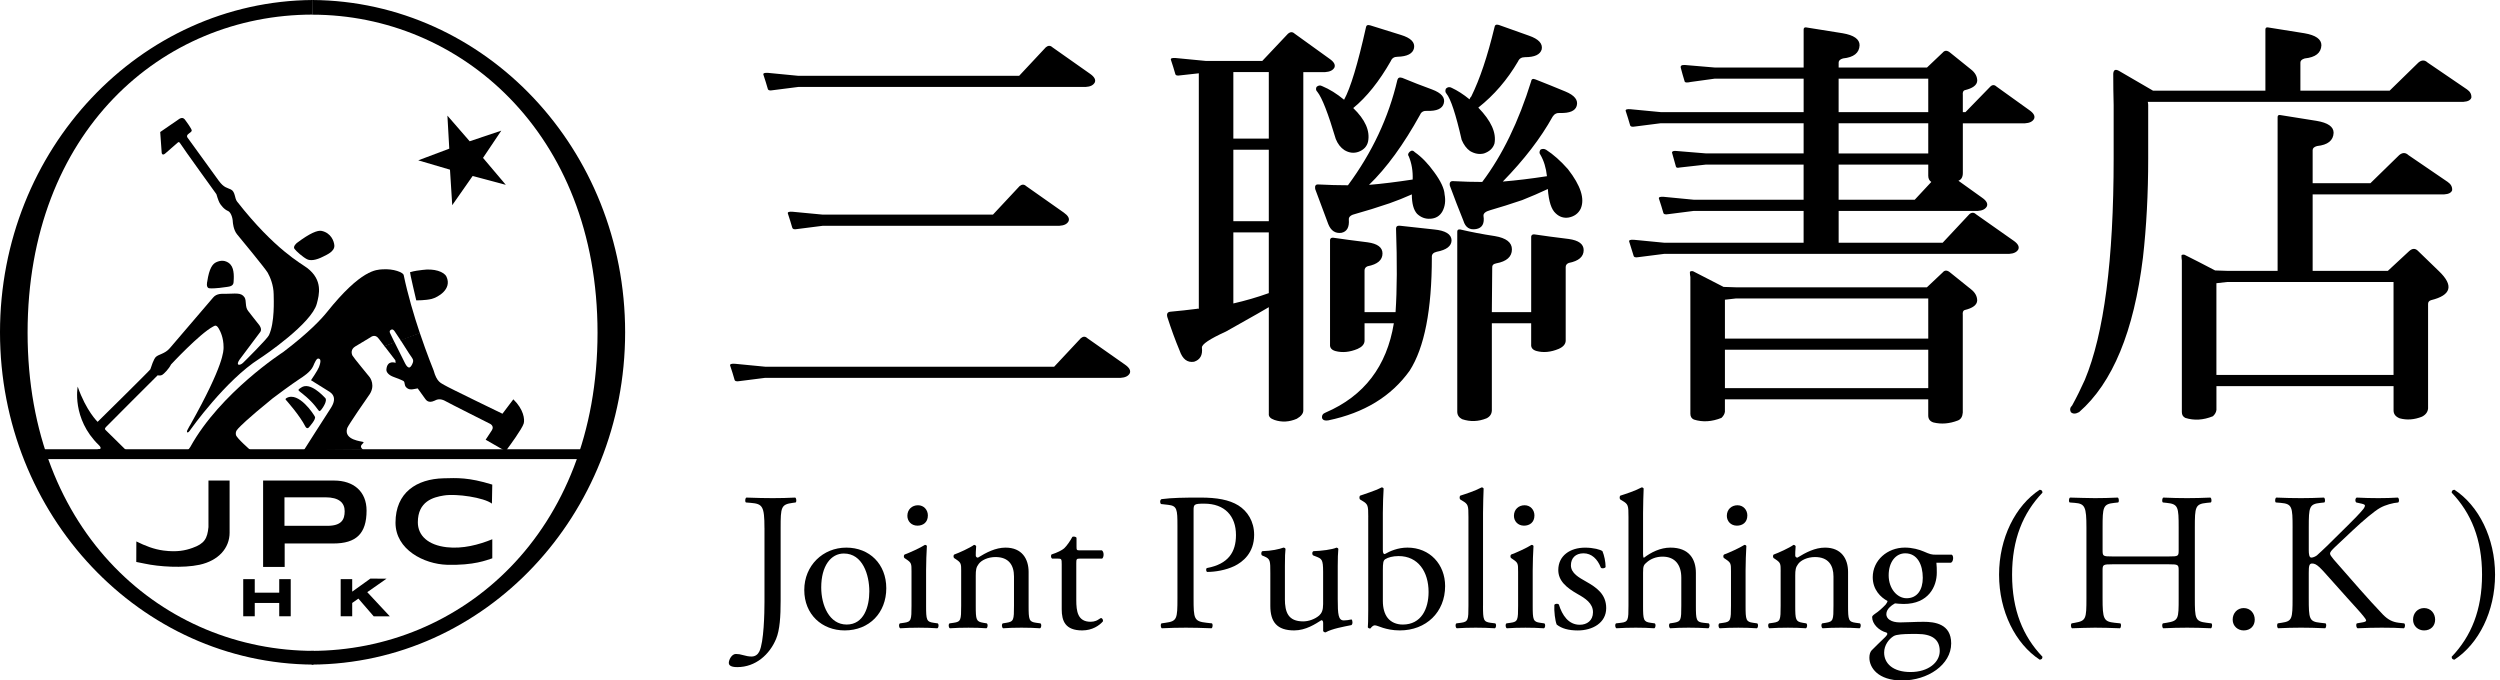 <svg xmlns="http://www.w3.org/2000/svg" fill="none" viewBox="0 0 169 46" height="46" width="169">
<path fill="black" d="M30.245 7.817L31.75 9.55L33.888 8.831L32.652 10.673L34.193 12.495L31.951 11.896L30.571 13.87L30.419 11.47L28.273 10.839L30.371 10.05L30.245 7.817Z"></path>
<path fill="black" d="M19.375 26.905C19.375 26.905 19.268 26.958 19.316 27.02C19.388 27.101 20.269 28.092 20.648 28.841C20.694 28.937 20.797 28.989 20.881 28.89C20.963 28.792 21.366 28.343 21.29 28.175C21.214 28.009 20.194 26.447 19.375 26.905Z"></path>
<path fill="black" d="M20.361 26.199C20.175 26.326 20.104 26.348 20.274 26.478C20.364 26.551 21.006 27.006 21.482 27.677C21.565 27.792 21.598 27.843 21.708 27.71C21.841 27.552 22.15 27.07 21.986 26.905C21.831 26.748 20.953 25.791 20.361 26.199Z"></path>
<path fill="black" d="M27.718 18.403C27.692 18.409 28.139 20.305 28.139 20.305C28.139 20.305 28.769 20.311 29.185 20.206C29.596 20.099 30.567 19.557 30.186 18.714C30.029 18.365 29.344 18.135 28.552 18.248C28.282 18.285 28.051 18.302 27.718 18.402"></path>
<path fill="black" d="M20.077 16.417C20.077 16.417 19.786 16.652 19.903 16.817C20.02 16.984 20.492 17.394 20.756 17.525C20.974 17.633 21.341 17.608 21.868 17.334C22.06 17.233 22.636 17.008 22.602 16.586C22.579 16.296 22.376 15.751 21.75 15.61C21.472 15.546 20.939 15.768 20.077 16.418"></path>
<path fill="black" d="M14.009 19.038C14.009 19.038 13.899 19.464 14.158 19.488C14.518 19.523 15.211 19.416 15.338 19.397C15.522 19.372 15.771 19.339 15.789 19.087C15.805 18.841 15.863 18.206 15.588 17.891C15.588 17.891 15.244 17.435 14.617 17.726C14.372 17.839 14.142 18.134 14.009 19.04"></path>
<path fill="black" d="M15.522 36.002C15.522 37.064 14.757 37.9 13.49 38.178C12.377 38.418 10.74 38.312 9.778 38.101L9.212 37.988L9.217 36.601C9.808 36.894 10.403 37.132 11.057 37.217C11.969 37.334 12.523 37.214 13.011 37.039C13.83 36.75 14.016 36.399 14.092 35.633V32.485H15.521V36.003L15.522 36.002Z"></path>
<path fill="black" d="M19.243 36.739H22.535C24.083 36.739 24.78 36.069 24.78 34.517C24.78 33.221 23.901 32.485 22.581 32.485H17.786V38.324H19.244V36.74L19.243 36.739ZM19.23 35.546V33.618H21.997C22.915 33.618 23.3 33.985 23.3 34.557C23.3 35.129 23.085 35.546 22.121 35.546H19.231H19.23Z"></path>
<path fill="black" d="M33.255 34.045C32.716 33.633 30.859 33.356 30.001 33.496C29.298 33.608 28.246 33.885 28.246 35.306C28.246 36.216 28.949 36.848 30.194 36.992C31.275 37.116 32.364 36.827 33.279 36.453V37.742C32.912 37.857 32.059 38.231 30.206 38.179C28.674 38.13 26.736 37.164 26.736 35.334C26.736 33.293 28.166 32.375 29.992 32.333C30.896 32.31 31.663 32.26 33.278 32.759L33.254 34.045H33.255Z"></path>
<path fill="black" d="M17.221 40.76V41.66H16.442V39.15H17.221V40.065H18.876V39.15H19.653V41.66H18.876V40.76H17.221Z"></path>
<path fill="black" d="M23.809 40.76V41.66H23.03V39.15H23.809V39.995L25.038 39.113L26.129 39.119L24.827 40.03L26.35 41.662H25.261L24.227 40.465L23.809 40.76Z"></path>
<path fill="black" d="M21.19 44.927C9.477 44.866 0 34.831 0 22.464C0 10.097 9.452 0.088 21.141 0L21.135 0.987C10.95 0.987 1.865 8.913 1.865 22.491C1.865 36.069 11.083 43.999 21.231 43.999L21.189 44.927H21.19Z"></path>
<path fill="black" d="M21.07 44.927C32.78 44.866 42.259 34.831 42.259 22.463C42.259 10.095 32.809 0.088 21.118 0L21.123 0.993C31.019 0.993 40.393 8.913 40.393 22.492C40.393 36.071 31.151 44 21.028 44L21.069 44.928L21.07 44.927Z"></path>
<path fill="black" d="M39.614 30.369H2.687V31.035H39.614V30.369Z"></path>
<path fill="black" d="M6.611 30.374L6.599 30.481L8.631 30.539C8.631 30.539 8.551 30.464 8.398 30.31C8.398 30.31 7.193 29.132 7.137 29.068C7.08 29.007 7.075 28.968 7.163 28.867C7.249 28.767 10.656 25.372 10.656 25.372C10.656 25.372 10.835 25.411 10.956 25.349C11.074 25.286 11.418 24.936 11.563 24.637C11.563 24.637 13.482 22.571 14.399 22.079C14.53 22.007 14.63 21.936 14.794 22.221C14.895 22.397 15.113 22.82 15.113 23.469C15.113 23.701 15.159 24.637 12.868 28.712C12.868 28.712 12.732 28.927 12.663 29.081C12.585 29.249 12.698 29.343 12.899 29.015C12.899 29.015 15.245 25.705 17.534 24.25C17.908 24.012 21.064 21.857 21.415 20.535C21.579 19.914 21.841 18.937 20.763 18.113C20.377 17.818 18.58 16.888 16.021 13.617C15.858 13.408 15.909 12.957 15.609 12.809C15.367 12.686 15.144 12.708 14.781 12.209C14.632 12.001 12.674 9.299 12.674 9.299C12.674 9.299 12.585 9.187 12.712 9.075C12.837 8.96 12.949 8.925 12.962 8.826C12.975 8.726 12.569 8.176 12.518 8.109C12.47 8.044 12.369 7.901 12.135 8.027L10.83 8.925L10.931 10.339C10.931 10.339 10.965 10.556 11.172 10.374C11.172 10.374 11.932 9.71 11.989 9.662C12.045 9.613 12.102 9.537 12.222 9.749C12.327 9.939 14.629 13.127 14.629 13.127C14.629 13.127 14.748 13.543 14.838 13.706C14.925 13.87 15.152 14.157 15.421 14.267C15.571 14.33 15.727 14.642 15.74 15.021C15.74 15.021 15.771 15.528 16.022 15.836C16.196 16.046 17.932 18.145 18.099 18.439C18.268 18.742 18.495 19.288 18.5 19.893C18.505 20.259 18.581 21.798 18.181 22.659C18.06 22.917 16.539 24.422 16.424 24.532C16.221 24.722 15.908 24.735 16.19 24.316C16.19 24.316 17.477 22.599 17.537 22.517C17.596 22.434 17.805 22.268 17.411 21.832C17.316 21.728 16.889 21.155 16.775 21.021C16.542 20.736 16.682 20.328 16.526 20.094C16.29 19.746 15.889 19.863 15.196 19.863C15.045 19.863 14.652 19.82 14.41 20.112C14.248 20.307 11.62 23.371 11.485 23.53C11.147 23.934 10.691 23.948 10.521 24.147C10.521 24.147 10.396 24.233 10.164 24.964C10.144 25.027 6.599 28.517 6.599 28.517C6.599 28.517 5.822 27.776 5.253 26.137C5.251 26.13 4.834 28.294 6.675 30.083C6.675 30.083 6.999 30.374 6.619 30.374"></path>
<path fill="black" d="M25.993 23.409L26.674 23.152C26.674 23.152 26.412 22.61 26.369 22.518C26.345 22.463 26.294 22.348 26.461 22.28C26.594 22.225 26.7 22.43 26.739 22.488L27.093 23.017L28.384 22.523C27.982 21.332 27.558 19.888 27.29 18.597C27.255 18.42 26.614 18.149 25.837 18.208C25.459 18.24 24.431 18.184 22.086 21.119C21.752 21.534 20.907 22.464 19.14 23.802C19.14 23.802 14.9 26.533 12.869 30.207C12.835 30.267 12.817 30.287 12.794 30.314L12.699 30.439L16.932 30.431C16.932 30.431 15.995 29.618 15.95 29.402C15.896 29.133 16.063 29.011 16.202 28.864C16.202 28.864 16.631 28.389 18.426 26.933C18.609 26.788 19.718 25.969 20.243 25.623C20.438 25.499 21.001 25.146 21.171 24.75C21.284 24.477 21.403 24.227 21.515 24.238C21.654 24.25 21.738 24.359 21.559 24.823C21.474 25.046 21.024 25.703 21.024 25.703C21.024 25.703 21.978 26.292 22.106 26.378C22.273 26.489 22.918 26.747 22.351 27.604C22.124 27.944 20.544 30.43 20.544 30.43L24.55 30.398C24.55 30.398 24.29 30.229 24.455 30.056C24.556 29.952 24.605 29.907 24.566 29.882C24.492 29.829 23.199 29.766 23.474 28.933C23.526 28.772 24.799 26.907 24.912 26.762C25.443 26.082 24.994 25.503 24.994 25.503C24.876 25.349 23.909 24.189 23.83 24.042C23.752 23.892 23.707 23.611 24.008 23.425C24.185 23.317 25.051 22.798 25.051 22.798C25.051 22.798 25.352 22.538 25.602 22.894C25.637 22.944 25.805 23.161 26 23.413"></path>
<path fill="black" d="M28.378 22.502C28.868 23.955 29.311 25.038 29.311 25.038C29.534 25.846 29.814 25.887 30.038 26.03C30.308 26.2 33.966 27.968 33.966 27.968L34.702 26.994C35.403 27.677 35.481 28.351 35.403 28.626C35.304 28.983 34.383 30.224 34.383 30.224L34.182 30.501L32.83 29.725C32.83 29.725 33.134 29.263 33.244 29.096C33.439 28.803 33.133 28.651 33.133 28.651C33.133 28.651 30.32 27.237 30.166 27.143C29.737 26.882 29.494 27.029 29.375 27.087C28.928 27.3 28.779 26.999 28.727 26.938C28.678 26.878 28.237 26.256 28.237 26.256C28.237 26.256 28.058 26.288 27.932 26.311C27.802 26.33 27.626 26.351 27.464 26.188C27.312 26.04 27.392 25.85 27.28 25.76C27.228 25.719 26.794 25.543 26.616 25.484C26.268 25.361 26.106 25.151 26.12 24.98C26.174 24.3 26.744 24.531 26.744 24.531L26.726 24.356C26.726 24.356 26.317 23.822 25.988 23.395L26.669 23.131L27.347 24.489C27.347 24.489 27.518 24.892 27.688 24.839C27.755 24.817 27.847 24.689 27.903 24.529C27.981 24.313 27.881 24.233 27.676 23.931C27.634 23.864 27.077 22.992 27.077 22.992L28.379 22.502H28.378Z"></path>
<path fill="black" d="M161.803 25.346V19.061H150.569L149.829 19.145V25.346H161.803ZM149.829 27.718C149.811 27.871 149.731 28.009 149.593 28.138C148.944 28.401 148.323 28.438 147.729 28.251C147.574 28.175 147.493 28.046 147.493 27.858V17.607C147.475 17.497 147.466 17.385 147.466 17.273C147.483 17.221 147.553 17.197 147.672 17.221C148.266 17.515 148.953 17.87 149.741 18.282L150.569 18.31H153.966V7.915C153.966 7.803 154.027 7.757 154.147 7.778C154.935 7.907 155.752 8.038 156.601 8.17C157.369 8.299 157.752 8.566 157.752 8.976C157.733 9.498 157.359 9.798 156.631 9.873C156.43 9.928 156.335 10.021 156.335 10.15V12.385H160.239L162.186 10.485C162.406 10.301 162.613 10.301 162.808 10.485L165.467 12.3C165.685 12.45 165.783 12.637 165.765 12.862C165.708 13.027 165.528 13.122 165.231 13.14H156.335V18.31H161.419L162.869 16.966C163.084 16.778 163.28 16.778 163.462 16.966L164.876 18.334C165.884 19.302 165.709 19.955 164.345 20.29C164.209 20.329 164.138 20.413 164.138 20.542V27.61C164.118 27.849 163.98 28.037 163.727 28.167C163.212 28.372 162.708 28.412 162.219 28.279C161.941 28.167 161.805 27.993 161.805 27.748V26.102H149.831V27.72L149.829 27.718ZM153.141 6.129V1.996C153.141 1.884 153.198 1.836 153.319 1.854C154.106 1.986 154.924 2.116 155.773 2.246C156.54 2.376 156.927 2.648 156.927 3.058C156.904 3.58 156.531 3.875 155.803 3.95C155.604 4.007 155.507 4.1 155.507 4.229V6.13H161.538L163.485 4.229C163.705 4.044 163.911 4.044 164.107 4.229L166.771 6.045C166.987 6.194 167.083 6.38 167.064 6.605C167.007 6.771 166.828 6.865 166.533 6.884H145.19C145.208 6.956 145.218 7.031 145.218 7.106V10.71C145.218 13.094 145.1 15.327 144.863 17.413C144.252 22.404 142.812 25.886 140.549 27.858C140.31 27.991 140.122 27.991 139.987 27.858C139.907 27.694 139.937 27.541 140.075 27.412C140.391 26.837 140.675 26.258 140.933 25.682C142.232 22.572 142.883 17.581 142.883 10.71V7.106C142.865 6.434 142.855 5.73 142.855 4.983C142.874 4.721 143.004 4.658 143.24 4.789C143.892 5.161 144.66 5.608 145.546 6.13H153.143L153.141 6.129ZM130.35 22.889V20.177H117.341L116.605 20.261V22.889H130.35ZM130.35 23.642H116.605V26.24H130.35V23.642ZM116.605 27.83C116.585 27.98 116.507 28.12 116.369 28.25C115.715 28.512 115.094 28.549 114.505 28.361C114.346 28.29 114.269 28.157 114.269 27.972V18.725C114.246 18.616 114.236 18.503 114.236 18.391C114.258 18.333 114.326 18.316 114.446 18.333C115.036 18.633 115.726 18.985 116.513 19.395L117.34 19.422H130.259L131.323 18.419C131.46 18.252 131.628 18.252 131.827 18.419L133.216 19.536C133.512 19.76 133.658 20.02 133.658 20.32C133.641 20.62 133.352 20.83 132.802 20.962C132.702 20.999 132.664 21.111 132.684 21.297V27.89C132.664 28.166 132.554 28.344 132.359 28.422C131.787 28.644 131.235 28.689 130.703 28.559C130.467 28.484 130.349 28.327 130.349 28.087V26.995H116.604V27.832L116.605 27.83ZM124.291 7.58H130.35V5.318H124.291V7.58ZM124.291 10.372H130.35V8.333H124.291V10.372ZM124.291 13.503H129.435L130.556 12.3C130.418 12.21 130.35 12.066 130.35 11.883V11.126H124.291V13.503ZM131.325 16.408L133.129 14.48C133.284 14.35 133.435 14.35 133.573 14.48L136.115 16.268C136.411 16.472 136.516 16.668 136.44 16.855C136.339 17.04 136.135 17.143 135.818 17.162H112.496L110.752 17.384C110.554 17.424 110.446 17.384 110.426 17.272C110.346 16.993 110.247 16.677 110.13 16.322C110.11 16.231 110.218 16.193 110.456 16.21L112.496 16.408H121.924V14.257H114.505L112.761 14.479C112.563 14.516 112.455 14.479 112.436 14.367C112.358 14.088 112.257 13.77 112.14 13.417C112.123 13.326 112.23 13.288 112.465 13.305L114.505 13.502H121.924V11.125H115.333L113.56 11.323C113.399 11.36 113.313 11.34 113.294 11.267C113.196 10.933 113.107 10.615 113.028 10.318C113.028 10.223 113.126 10.188 113.324 10.206L115.334 10.371H121.925V8.332H112.258L110.517 8.554C110.318 8.594 110.211 8.554 110.189 8.444C110.11 8.167 110.013 7.85 109.895 7.493C109.875 7.401 109.983 7.363 110.219 7.383L112.259 7.578H121.926V5.316H115.925L114.3 5.54C114.044 5.598 113.908 5.585 113.885 5.514C113.788 5.197 113.698 4.889 113.622 4.589C113.581 4.442 113.682 4.377 113.918 4.395L115.925 4.565H121.926V1.996C121.926 1.884 121.986 1.836 122.104 1.854C122.893 1.986 123.709 2.116 124.558 2.246C125.325 2.376 125.708 2.648 125.708 3.058C125.688 3.58 125.315 3.875 124.587 3.95C124.389 4.007 124.293 4.1 124.293 4.229V4.567H130.262L131.325 3.558C131.462 3.393 131.631 3.393 131.83 3.558L133.219 4.677C133.515 4.902 133.661 5.162 133.661 5.459C133.643 5.759 133.354 5.971 132.805 6.1C132.704 6.14 132.667 6.252 132.687 6.434V7.582H132.863L134.549 5.851C134.685 5.721 134.825 5.721 134.963 5.851L137.182 7.444C137.475 7.648 137.585 7.844 137.505 8.029C137.408 8.216 137.199 8.318 136.886 8.336H132.688V11.69C132.688 11.967 132.588 12.144 132.389 12.218L133.988 13.363C134.284 13.567 134.392 13.765 134.311 13.952C134.213 14.137 134.005 14.24 133.692 14.259H124.293V16.41H131.326L131.325 16.408ZM85.771 4.873H83.374V9.37H85.771V4.873ZM85.771 10.122H83.374V14.955H85.771V10.122ZM85.771 19.815V15.709H83.374V20.514C84.185 20.329 84.983 20.097 85.771 19.815ZM81.039 4.956L79.77 5.096C79.573 5.133 79.465 5.096 79.445 4.983C79.366 4.703 79.268 4.386 79.15 4.034C79.128 3.942 79.239 3.904 79.475 3.922L81.515 4.119H85.33L87.073 2.273C87.229 2.144 87.377 2.144 87.515 2.273L89.881 3.977C90.177 4.182 90.285 4.379 90.207 4.566C90.106 4.751 89.899 4.854 89.585 4.874H88.104V27.745C88.104 27.949 87.959 28.137 87.664 28.308C87.152 28.529 86.65 28.556 86.155 28.389C85.881 28.297 85.751 28.158 85.772 27.972V20.765C85.731 20.8 84.766 21.35 82.876 22.411C81.77 22.915 81.227 23.278 81.25 23.502C81.308 24.004 81.13 24.322 80.718 24.454C80.261 24.527 79.938 24.275 79.741 23.698C79.445 22.99 79.17 22.236 78.912 21.434C78.853 21.212 78.922 21.09 79.12 21.072C79.73 21.015 80.331 20.952 80.924 20.875C80.944 20.859 80.981 20.859 81.04 20.875V4.955L81.039 4.956ZM100.849 21.856V27.668C100.864 27.945 100.749 28.149 100.493 28.278C99.941 28.501 99.389 28.523 98.837 28.336C98.622 28.224 98.511 28.057 98.511 27.832V15.653C98.511 15.541 98.581 15.493 98.716 15.513C99.429 15.681 100.206 15.831 101.054 15.96C101.822 16.09 102.206 16.39 102.206 16.855C102.206 17.356 101.852 17.673 101.142 17.804C100.943 17.841 100.858 17.94 100.874 18.11L100.848 21.099H103.508V15.987C103.527 15.875 103.605 15.83 103.743 15.847C104.375 15.942 105.143 16.045 106.05 16.155C106.719 16.249 107.056 16.499 107.056 16.908C107.056 17.355 106.719 17.645 106.05 17.775C105.911 17.83 105.841 17.922 105.841 18.052V23.052C105.823 23.277 105.665 23.454 105.369 23.584C104.838 23.806 104.335 23.856 103.864 23.727C103.604 23.652 103.487 23.501 103.507 23.277V21.854H100.848L100.849 21.856ZM92.244 21.856V23.054C92.226 23.279 92.068 23.456 91.772 23.586C91.24 23.808 90.739 23.857 90.267 23.729C90.008 23.653 89.89 23.503 89.91 23.279V16.211C89.93 16.101 90.008 16.054 90.145 16.073C90.778 16.166 91.546 16.268 92.451 16.38C93.121 16.472 93.457 16.725 93.457 17.134C93.457 17.579 93.121 17.869 92.451 17.998C92.312 18.053 92.243 18.148 92.243 18.281V21.099H94.34C94.441 19.591 94.45 17.71 94.372 15.455C94.372 15.308 94.46 15.243 94.636 15.26C95.447 15.353 96.214 15.437 96.944 15.512C97.712 15.585 98.109 15.83 98.126 16.237C98.126 16.629 97.793 16.892 97.12 17.02C96.884 17.076 96.779 17.196 96.793 17.382C96.793 20.941 96.294 23.5 95.289 25.064C94.046 26.797 92.215 27.915 89.789 28.418C89.573 28.453 89.436 28.408 89.377 28.276C89.338 28.093 89.417 27.959 89.613 27.887C92.215 26.768 93.75 24.758 94.224 21.853H92.242L92.244 21.856ZM102.886 13.531C102.118 13.791 101.411 14.016 100.759 14.202C100.422 14.293 100.267 14.424 100.284 14.593C100.365 15.115 100.197 15.413 99.785 15.485C99.349 15.56 99.065 15.376 98.928 14.928C98.611 14.146 98.305 13.354 98.01 12.552C97.97 12.331 98.05 12.228 98.246 12.245C98.938 12.282 99.585 12.3 100.198 12.3C101.557 10.498 102.661 8.222 103.51 5.484C103.529 5.338 103.63 5.3 103.806 5.372C104.473 5.635 105.146 5.905 105.816 6.184C106.446 6.444 106.702 6.77 106.584 7.161C106.485 7.495 106.109 7.656 105.462 7.638C105.241 7.62 105.075 7.701 104.957 7.887C104.152 9.34 103.025 10.802 101.589 12.273C102.494 12.198 103.49 12.079 104.574 11.911C104.514 11.354 104.368 10.867 104.129 10.457C104.052 10.364 104.052 10.252 104.129 10.122C104.248 10.047 104.378 10.047 104.514 10.122C105.005 10.439 105.5 10.876 105.993 11.436C106.861 12.552 107.147 13.446 106.852 14.115C106.691 14.433 106.425 14.628 106.052 14.703C105.718 14.76 105.422 14.667 105.166 14.423C104.871 14.163 104.695 13.614 104.634 12.777C104.082 13.037 103.499 13.289 102.888 13.531M99.46 6.518C100.03 5.365 100.554 3.811 101.025 1.854C101.045 1.686 101.143 1.632 101.321 1.686C102.009 1.929 102.692 2.171 103.362 2.413C104.011 2.638 104.297 2.946 104.22 3.335C104.119 3.69 103.745 3.865 103.093 3.865C102.857 3.865 102.702 3.96 102.622 4.147C101.892 5.396 100.997 6.434 99.933 7.274C100.801 8.171 101.167 8.977 101.026 9.704C100.927 10.022 100.69 10.244 100.318 10.373C100.002 10.451 99.686 10.396 99.371 10.208C99.135 10.038 98.949 9.789 98.808 9.453C98.412 7.721 98.071 6.679 97.775 6.324C97.695 6.23 97.687 6.119 97.745 5.99C97.866 5.877 97.993 5.86 98.129 5.935C98.525 6.119 98.93 6.379 99.34 6.716C99.361 6.639 99.4 6.576 99.46 6.518ZM93.901 13.753C93.076 14.032 92.325 14.266 91.653 14.452C91.322 14.525 91.164 14.657 91.181 14.842C91.221 15.364 91.053 15.661 90.679 15.739C90.268 15.794 89.969 15.596 89.791 15.149C89.495 14.368 89.2 13.575 88.906 12.777C88.869 12.551 88.944 12.449 89.141 12.47C89.811 12.504 90.473 12.524 91.122 12.524C92.76 10.309 93.872 7.934 94.463 5.402C94.504 5.252 94.612 5.208 94.79 5.263C95.46 5.542 96.129 5.801 96.797 6.044C97.449 6.286 97.715 6.604 97.597 6.996C97.5 7.347 97.122 7.518 96.476 7.495C96.24 7.478 96.079 7.563 96.001 7.75C94.88 9.777 93.726 11.361 92.545 12.497C93.43 12.426 94.414 12.3 95.497 12.136C95.518 11.557 95.429 11.038 95.234 10.57C95.157 10.477 95.176 10.373 95.292 10.263C95.412 10.15 95.53 10.161 95.648 10.293C96.099 10.608 96.533 11.055 96.947 11.632C97.398 12.245 97.634 12.751 97.654 13.14C97.735 13.567 97.687 13.952 97.509 14.286C97.333 14.602 97.055 14.77 96.681 14.788C96.345 14.807 96.049 14.695 95.793 14.453C95.557 14.191 95.44 13.754 95.44 13.14C94.946 13.362 94.434 13.567 93.902 13.754M92.337 1.855C92.356 1.708 92.454 1.662 92.632 1.715C93.302 1.919 93.992 2.134 94.699 2.36C95.372 2.564 95.666 2.861 95.588 3.253C95.508 3.625 95.134 3.82 94.464 3.838C94.249 3.838 94.098 3.932 94.023 4.119C93.236 5.499 92.388 6.56 91.479 7.304C92.287 8.086 92.623 8.84 92.482 9.567C92.407 9.902 92.186 10.134 91.833 10.264C91.519 10.374 91.203 10.339 90.887 10.15C90.631 9.986 90.435 9.732 90.298 9.397C89.784 7.667 89.37 6.605 89.056 6.212C88.956 6.12 88.938 6.008 88.996 5.878C89.116 5.766 89.245 5.749 89.382 5.824C89.874 6.028 90.365 6.333 90.86 6.743C91.291 5.964 91.785 4.335 92.338 1.855M51.72 24.791H71.26L73.064 22.862C73.221 22.73 73.369 22.73 73.506 22.862L76.049 24.648C76.344 24.852 76.452 25.05 76.373 25.234C76.275 25.421 76.067 25.524 75.753 25.543H51.72L49.975 25.765C49.779 25.801 49.671 25.765 49.65 25.653C49.573 25.373 49.473 25.056 49.355 24.705C49.337 24.612 49.444 24.575 49.681 24.591L51.721 24.789L51.72 24.791ZM55.623 14.509H67.123L68.925 12.58C69.081 12.451 69.23 12.451 69.368 12.58L71.91 14.369C72.207 14.578 72.314 14.771 72.234 14.957C72.137 15.144 71.929 15.246 71.616 15.263H55.624L53.879 15.485C53.682 15.527 53.574 15.485 53.552 15.377C53.473 15.097 53.375 14.781 53.257 14.425C53.236 14.334 53.346 14.294 53.584 14.315L55.624 14.509H55.623ZM53.966 5.125H68.895L70.699 3.196C70.854 3.066 71.003 3.066 71.143 3.196L73.683 4.985C73.979 5.19 74.087 5.387 74.009 5.571C73.91 5.759 73.705 5.862 73.388 5.878H53.966L52.221 6.1C52.026 6.14 51.917 6.1 51.898 5.99C51.819 5.711 51.721 5.396 51.603 5.039C51.582 4.947 51.689 4.91 51.926 4.927L53.966 5.125Z"></path>
<path fill="black" d="M51.677 35.692C51.677 34.219 51.544 34.06 50.758 33.994L50.425 33.967C50.345 33.914 50.372 33.675 50.452 33.636C51.225 33.662 51.678 33.674 52.237 33.674C52.797 33.674 53.223 33.661 53.757 33.636C53.837 33.674 53.864 33.914 53.784 33.967L53.584 33.994C52.798 34.099 52.771 34.285 52.771 35.692V40.613C52.771 41.662 52.718 42.577 52.465 43.187C52.025 44.248 51.079 45.097 49.84 45.097C49.68 45.097 49.267 45.084 49.267 44.818C49.267 44.593 49.467 44.208 49.747 44.208C49.907 44.208 50.067 44.235 50.241 44.288C50.427 44.341 50.614 44.381 50.8 44.381C51.081 44.381 51.24 44.222 51.333 44.036C51.64 43.414 51.679 41.423 51.679 40.707V35.693L51.677 35.692Z"></path>
<path fill="black" d="M59.913 39.765C59.913 41.422 58.766 42.616 57.101 42.616C55.568 42.616 54.369 41.541 54.369 39.884C54.369 38.226 55.635 37.019 57.208 37.019C58.78 37.019 59.913 38.133 59.913 39.765H59.913ZM57.047 37.417C56.168 37.417 55.515 38.253 55.515 39.712C55.515 40.919 56.061 42.219 57.234 42.219C58.406 42.219 58.766 40.999 58.766 39.978C58.766 38.851 58.313 37.418 57.047 37.418V37.417Z"></path>
<path fill="black" d="M61.618 38.625C61.618 38.108 61.618 38.041 61.258 37.802L61.139 37.723C61.085 37.67 61.085 37.524 61.152 37.485C61.458 37.379 62.217 37.034 62.524 36.834C62.591 36.834 62.644 36.861 62.657 36.914C62.63 37.378 62.604 38.015 62.604 38.559V40.946C62.604 41.902 62.631 42.034 63.111 42.1L63.39 42.14C63.483 42.206 63.457 42.432 63.364 42.472C62.964 42.445 62.577 42.432 62.111 42.432C61.645 42.432 61.231 42.445 60.858 42.472C60.765 42.432 60.739 42.206 60.832 42.14L61.112 42.1C61.605 42.034 61.618 41.902 61.618 40.946V38.625ZM62.724 34.844C62.724 35.322 62.391 35.535 62.018 35.535C61.605 35.535 61.338 35.23 61.338 34.871C61.338 34.433 61.657 34.155 62.058 34.155C62.458 34.155 62.724 34.474 62.724 34.844Z"></path>
<path fill="black" d="M64.976 38.625C64.976 38.108 64.976 38.041 64.616 37.802L64.496 37.723C64.443 37.669 64.443 37.523 64.51 37.485C64.817 37.378 65.576 37.034 65.842 36.834C65.896 36.834 65.962 36.861 65.989 36.928C65.962 37.232 65.962 37.431 65.962 37.55C65.962 37.63 66.015 37.696 66.109 37.696C66.668 37.351 67.295 37.019 67.975 37.019C69.081 37.019 69.534 37.776 69.534 38.664V40.945C69.534 41.9 69.561 42.033 70.04 42.099L70.333 42.139C70.426 42.205 70.4 42.431 70.306 42.471C69.906 42.444 69.52 42.431 69.053 42.431C68.586 42.431 68.174 42.444 67.814 42.471C67.72 42.431 67.694 42.205 67.787 42.139L68.04 42.099C68.533 42.02 68.546 41.9 68.546 40.945V38.969C68.546 38.213 68.2 37.656 67.294 37.656C66.787 37.656 66.348 37.868 66.161 38.12C65.987 38.346 65.961 38.532 65.961 38.916V40.946C65.961 41.901 65.988 42.02 66.467 42.1L66.707 42.14C66.799 42.206 66.773 42.432 66.68 42.471C66.32 42.445 65.933 42.432 65.468 42.432C65.001 42.432 64.588 42.445 64.214 42.471C64.122 42.432 64.095 42.206 64.188 42.14L64.468 42.1C64.961 42.033 64.975 41.901 64.975 40.946V38.625H64.976Z"></path>
<path fill="black" d="M72.998 37.761C72.771 37.761 72.757 37.8 72.757 38.079V40.56C72.757 41.33 72.851 42.032 73.73 42.032C73.864 42.032 73.984 42.005 74.09 41.966C74.21 41.927 74.384 41.781 74.424 41.781C74.53 41.781 74.583 41.927 74.557 42.006C74.317 42.284 73.838 42.616 73.158 42.616C72.012 42.616 71.772 41.979 71.772 41.184V38.146C71.772 37.787 71.76 37.761 71.493 37.761H71.12C71.04 37.708 71.026 37.563 71.08 37.482C71.466 37.363 71.799 37.19 71.933 37.071C72.107 36.912 72.359 36.554 72.493 36.289C72.56 36.262 72.719 36.262 72.773 36.355V36.952C72.773 37.191 72.786 37.204 73.013 37.204H74.491C74.651 37.324 74.625 37.682 74.504 37.761H72.999H72.998Z"></path>
<path fill="black" d="M80.686 40.441C80.686 41.834 80.713 42.006 81.566 42.099L81.927 42.139C82.006 42.205 81.979 42.431 81.9 42.471C81.14 42.444 80.7 42.431 80.168 42.431C79.608 42.431 79.128 42.444 78.541 42.471C78.462 42.431 78.435 42.218 78.515 42.139L78.795 42.099C79.568 41.994 79.595 41.834 79.595 40.441V35.546C79.595 34.419 79.568 34.194 78.968 34.127L78.489 34.073C78.395 33.994 78.409 33.794 78.516 33.742C79.222 33.648 80.049 33.636 81.154 33.636C82.26 33.636 83.087 33.782 83.712 34.166C84.326 34.551 84.78 35.24 84.78 36.155C84.78 37.376 84.02 37.986 83.446 38.265C82.859 38.544 82.153 38.663 81.606 38.663C81.513 38.623 81.513 38.424 81.593 38.398C83.032 38.132 83.552 37.323 83.552 36.169C83.552 34.882 82.793 34.047 81.406 34.047C80.7 34.047 80.686 34.099 80.686 34.524V40.441Z"></path>
<path fill="black" d="M86.858 40.48C86.858 41.396 87.085 42.006 88.097 42.006C88.457 42.006 88.883 41.86 89.177 41.608C89.349 41.449 89.443 41.249 89.443 40.838V38.663C89.443 37.801 89.35 37.774 88.951 37.616L88.778 37.549C88.684 37.496 88.684 37.31 88.791 37.258C89.324 37.244 90.057 37.151 90.351 37.018C90.418 37.032 90.457 37.059 90.471 37.111C90.444 37.364 90.431 37.775 90.431 38.266V40.494C90.431 41.542 90.471 41.94 90.844 41.94C91.004 41.94 91.177 41.913 91.364 41.874C91.444 41.94 91.457 42.205 91.35 42.258C90.831 42.364 90.057 42.497 89.605 42.749C89.538 42.749 89.471 42.71 89.445 42.656V42.112C89.445 41.993 89.405 41.926 89.325 41.926C88.926 42.178 88.272 42.616 87.486 42.616C86.314 42.616 85.874 42.032 85.874 40.958V38.742C85.874 37.907 85.874 37.788 85.474 37.615L85.314 37.548C85.234 37.482 85.247 37.295 85.341 37.257C85.954 37.243 86.474 37.124 86.767 37.017C86.847 37.031 86.887 37.058 86.9 37.111C86.874 37.336 86.86 37.615 86.86 38.265V40.479L86.858 40.48Z"></path>
<path fill="black" d="M92.494 34.95C92.494 34.167 92.481 34.088 92.081 33.849L91.948 33.769C91.881 33.729 91.881 33.544 91.948 33.504C92.254 33.385 92.894 33.212 93.4 32.947C93.454 32.947 93.507 32.974 93.533 33.026C93.507 33.491 93.48 34.088 93.48 34.671V37.178C93.48 37.403 93.533 37.456 93.612 37.456C93.96 37.257 94.492 37.018 95.145 37.018C96.663 37.018 97.69 38.159 97.69 39.618C97.69 41.383 96.41 42.616 94.625 42.616C94.132 42.616 93.759 42.524 93.493 42.444C93.212 42.352 93.04 42.272 92.933 42.272C92.826 42.272 92.719 42.379 92.653 42.471C92.64 42.484 92.626 42.484 92.599 42.484C92.546 42.484 92.492 42.457 92.465 42.404C92.479 42.219 92.492 41.968 92.492 41.277V34.95H92.494ZM93.481 40.628C93.481 41.092 93.587 41.503 93.814 41.782C94.04 42.06 94.4 42.22 94.826 42.22C96.079 42.22 96.572 41.158 96.572 40.018C96.572 38.651 95.866 37.591 94.547 37.591C94.147 37.591 93.828 37.683 93.641 37.802C93.508 37.895 93.481 38.041 93.481 38.559V40.629L93.481 40.628Z"></path>
<path fill="black" d="M100.251 40.946C100.251 41.901 100.278 42.033 100.758 42.1L101.078 42.139C101.171 42.206 101.145 42.431 101.051 42.471C100.611 42.444 100.225 42.431 99.759 42.431C99.293 42.431 98.88 42.444 98.48 42.471C98.386 42.431 98.36 42.206 98.454 42.139L98.76 42.1C99.253 42.033 99.267 41.901 99.267 40.946V34.95C99.267 34.167 99.254 34.088 98.854 33.849L98.721 33.769C98.654 33.729 98.654 33.544 98.721 33.504C99.054 33.398 99.68 33.199 100.161 32.947C100.213 32.947 100.266 32.974 100.293 33.026C100.28 33.425 100.253 34.088 100.253 34.671V40.945L100.251 40.946Z"></path>
<path fill="black" d="M102.623 38.625C102.623 38.108 102.623 38.041 102.263 37.802L102.144 37.723C102.091 37.67 102.091 37.524 102.158 37.485C102.464 37.379 103.223 37.034 103.53 36.834C103.597 36.834 103.65 36.861 103.664 36.914C103.637 37.378 103.611 38.015 103.611 38.559V40.946C103.611 41.902 103.638 42.034 104.117 42.1L104.396 42.14C104.49 42.206 104.463 42.432 104.37 42.472C103.97 42.445 103.584 42.432 103.117 42.432C102.651 42.432 102.238 42.445 101.864 42.472C101.771 42.432 101.745 42.206 101.837 42.14L102.118 42.1C102.611 42.034 102.624 41.902 102.624 40.946V38.625H102.623ZM103.728 34.844C103.728 35.322 103.396 35.535 103.022 35.535C102.609 35.535 102.342 35.23 102.342 34.871C102.342 34.433 102.663 34.155 103.063 34.155C103.463 34.155 103.728 34.474 103.728 34.844Z"></path>
<path fill="black" d="M108.326 37.258C108.446 37.549 108.539 37.974 108.539 38.333C108.486 38.425 108.285 38.452 108.218 38.373C107.992 37.789 107.593 37.404 107.046 37.404C106.499 37.404 106.194 37.736 106.194 38.214C106.194 38.758 106.754 39.049 107.22 39.315C107.925 39.713 108.579 40.164 108.579 41.106C108.579 42.115 107.646 42.618 106.659 42.618C106.033 42.618 105.567 42.486 105.233 42.221C105.127 41.969 105.047 41.319 105.074 40.881C105.14 40.802 105.313 40.789 105.38 40.867C105.607 41.597 106.033 42.234 106.793 42.234C107.273 42.234 107.686 41.956 107.686 41.386C107.686 40.775 107.153 40.443 106.659 40.165C105.887 39.727 105.34 39.263 105.34 38.533C105.34 37.565 106.14 37.021 107.152 37.021C107.712 37.021 108.205 37.154 108.325 37.26L108.326 37.258Z"></path>
<path fill="black" d="M110.085 34.95C110.085 34.167 110.072 34.088 109.672 33.849L109.539 33.769C109.472 33.729 109.472 33.544 109.539 33.504C109.872 33.398 110.498 33.199 110.978 32.947C111.031 32.947 111.084 32.974 111.111 33.026C111.097 33.425 111.071 34.088 111.071 34.671V37.457C111.071 37.576 111.084 37.682 111.124 37.709C111.604 37.337 112.243 37.019 112.923 37.019C114.189 37.019 114.642 37.801 114.642 38.731V40.946C114.642 41.901 114.668 42.047 115.148 42.1L115.508 42.139C115.601 42.206 115.575 42.431 115.482 42.471C115.002 42.444 114.616 42.431 114.149 42.431C113.682 42.431 113.27 42.444 112.91 42.471C112.816 42.431 112.79 42.206 112.883 42.139L113.149 42.1C113.642 42.02 113.656 41.901 113.656 40.946V39.049C113.656 38.2 113.243 37.629 112.391 37.629C111.937 37.629 111.59 37.789 111.351 37.988C111.111 38.187 111.071 38.253 111.071 38.717V40.946C111.071 41.901 111.098 42.033 111.577 42.1L111.857 42.139C111.951 42.193 111.924 42.431 111.831 42.471C111.431 42.444 111.044 42.431 110.578 42.431C110.112 42.431 109.698 42.444 109.272 42.471C109.178 42.431 109.152 42.206 109.245 42.139L109.579 42.1C110.072 42.047 110.085 41.901 110.085 40.946V34.95Z"></path>
<path fill="black" d="M117.014 38.625C117.014 38.108 117.014 38.041 116.655 37.802L116.535 37.723C116.481 37.67 116.481 37.524 116.548 37.485C116.854 37.379 117.614 37.034 117.921 36.834C117.987 36.834 118.041 36.861 118.054 36.914C118.028 37.378 118.001 38.015 118.001 38.559V40.946C118.001 41.902 118.028 42.034 118.507 42.1L118.787 42.14C118.88 42.206 118.853 42.432 118.76 42.472C118.36 42.445 117.974 42.432 117.508 42.432C117.042 42.432 116.628 42.445 116.254 42.472C116.162 42.432 116.135 42.206 116.228 42.14L116.508 42.1C117.001 42.034 117.014 41.902 117.014 40.946V38.625ZM118.12 34.844C118.12 35.322 117.788 35.535 117.414 35.535C117.001 35.535 116.734 35.23 116.734 34.871C116.734 34.433 117.055 34.155 117.454 34.155C117.853 34.155 118.12 34.474 118.12 34.844Z"></path>
<path fill="black" d="M120.373 38.625C120.373 38.108 120.373 38.041 120.013 37.802L119.894 37.723C119.84 37.669 119.84 37.523 119.907 37.485C120.213 37.378 120.972 37.034 121.239 36.834C121.293 36.834 121.359 36.861 121.385 36.928C121.358 37.232 121.358 37.431 121.358 37.55C121.358 37.63 121.412 37.696 121.505 37.696C122.065 37.351 122.691 37.019 123.371 37.019C124.477 37.019 124.929 37.776 124.929 38.664V40.945C124.929 41.9 124.956 42.033 125.436 42.099L125.729 42.139C125.823 42.205 125.796 42.431 125.703 42.471C125.303 42.444 124.916 42.431 124.45 42.431C123.984 42.431 123.57 42.444 123.21 42.471C123.117 42.431 123.091 42.205 123.183 42.139L123.437 42.099C123.931 42.02 123.943 41.9 123.943 40.945V38.969C123.943 38.213 123.596 37.656 122.691 37.656C122.185 37.656 121.744 37.868 121.558 38.12C121.385 38.346 121.358 38.532 121.358 38.916V40.946C121.358 41.901 121.385 42.02 121.864 42.1L122.104 42.14C122.198 42.206 122.171 42.432 122.077 42.471C121.717 42.445 121.331 42.432 120.865 42.432C120.399 42.432 119.986 42.445 119.612 42.471C119.518 42.432 119.492 42.206 119.585 42.14L119.865 42.1C120.358 42.033 120.371 41.901 120.371 40.946V38.625H120.373Z"></path>
<path fill="black" d="M131.939 37.498C132.085 37.564 132.059 38.015 131.86 38.042H130.9C130.927 38.267 130.927 38.493 130.927 38.718C130.927 39.634 130.38 40.828 128.688 40.828C128.448 40.828 128.262 40.801 128.101 40.788C127.942 40.88 127.516 41.133 127.516 41.518C127.516 41.823 127.822 42.075 128.448 42.075C128.901 42.075 129.448 42.034 130.034 42.034C130.78 42.034 131.9 42.167 131.9 43.493C131.9 44.939 130.314 46 128.582 46C126.943 46 126.37 45.124 126.37 44.461C126.37 44.249 126.423 44.076 126.517 43.97C126.743 43.731 127.116 43.386 127.424 43.081C127.543 42.962 127.65 42.842 127.529 42.763C127.01 42.63 126.557 42.178 126.557 41.715C126.557 41.648 126.61 41.596 126.756 41.489C126.983 41.343 127.236 41.117 127.463 40.879C127.529 40.799 127.595 40.693 127.595 40.626C127.142 40.387 126.597 39.87 126.597 39.02C126.597 37.879 127.582 37.017 128.769 37.017C129.275 37.017 129.741 37.15 130.048 37.283C130.475 37.469 130.568 37.496 130.861 37.496H131.94L131.939 37.498ZM129.154 42.857C128.727 42.857 128.194 42.883 128.008 43.002C127.687 43.2 127.368 43.612 127.368 44.116C127.368 44.833 127.941 45.429 129.154 45.429C130.367 45.429 131.126 44.766 131.126 44.01C131.126 43.2 130.567 42.856 129.607 42.856H129.154V42.857ZM129.98 39.063C129.98 38.16 129.607 37.404 128.794 37.404C128.153 37.404 127.674 37.988 127.674 38.89C127.674 39.792 128.247 40.441 128.887 40.441C129.606 40.441 129.98 39.871 129.98 39.062V39.063Z"></path>
<path fill="black" d="M138.069 44.395C138.069 44.528 138.016 44.581 137.883 44.594C136.244 43.519 135.137 41.33 135.137 38.85C135.137 36.37 136.244 34.181 137.883 33.107C138.016 33.12 138.069 33.173 138.069 33.306C136.75 34.685 136.017 36.462 136.017 38.85C136.017 41.239 136.75 43.016 138.069 44.395Z"></path>
<path fill="black" d="M142.801 38.146C142.161 38.146 142.134 38.173 142.134 38.57V40.441C142.134 41.834 142.201 42.02 142.947 42.099L143.334 42.139C143.414 42.192 143.387 42.431 143.307 42.471C142.588 42.444 142.135 42.431 141.615 42.431C141.043 42.431 140.589 42.458 140.07 42.471C139.99 42.431 139.963 42.218 140.043 42.139L140.269 42.099C141.016 41.967 141.043 41.834 141.043 40.441V35.665C141.043 34.273 140.949 34.047 140.256 33.994L139.909 33.967C139.829 33.914 139.855 33.675 139.936 33.636C140.589 33.648 141.043 33.674 141.615 33.674C142.135 33.674 142.588 33.661 143.161 33.636C143.241 33.674 143.267 33.914 143.188 33.967L142.934 33.994C142.162 34.073 142.135 34.272 142.135 35.665V37.191C142.135 37.602 142.162 37.616 142.801 37.616H146.613C147.252 37.616 147.278 37.602 147.278 37.191V35.665C147.278 34.273 147.252 34.073 146.465 33.994L146.212 33.967C146.132 33.914 146.159 33.675 146.239 33.636C146.851 33.662 147.304 33.674 147.851 33.674C148.398 33.674 148.824 33.661 149.423 33.636C149.503 33.674 149.53 33.914 149.45 33.967L149.17 33.994C148.397 34.073 148.371 34.272 148.371 35.665V40.441C148.371 41.834 148.397 42.006 149.17 42.099L149.49 42.139C149.57 42.192 149.543 42.431 149.463 42.471C148.824 42.444 148.371 42.431 147.851 42.431C147.304 42.431 146.825 42.444 146.239 42.471C146.159 42.431 146.132 42.218 146.212 42.139L146.465 42.099C147.278 41.967 147.278 41.834 147.278 40.441V38.57C147.278 38.173 147.252 38.146 146.613 38.146H142.801H142.801Z"></path>
<path fill="black" d="M150.929 41.888C150.929 41.437 151.249 41.105 151.675 41.105C152.128 41.105 152.421 41.464 152.421 41.888C152.421 42.312 152.128 42.617 151.675 42.617C151.288 42.617 150.929 42.339 150.929 41.888Z"></path>
<path fill="black" d="M154.979 35.665C154.979 34.273 154.952 34.06 154.18 33.994L153.847 33.967C153.767 33.914 153.793 33.675 153.874 33.636C154.526 33.662 154.953 33.674 155.553 33.674C156.073 33.674 156.526 33.661 157.098 33.636C157.178 33.674 157.205 33.914 157.125 33.967L156.872 33.994C156.099 34.073 156.073 34.272 156.073 35.665V37.191C156.073 37.443 156.099 37.694 156.246 37.694C156.366 37.694 156.526 37.615 156.619 37.548C156.806 37.39 157.152 37.045 157.299 36.912L158.737 35.493C158.991 35.254 159.643 34.578 159.777 34.391C159.843 34.299 159.87 34.232 159.87 34.18C159.87 34.127 159.817 34.086 159.643 34.047L159.283 33.967C159.19 33.874 159.203 33.701 159.31 33.636C159.777 33.662 160.31 33.674 160.776 33.674C161.242 33.674 161.696 33.661 162.095 33.636C162.189 33.701 162.202 33.888 162.122 33.967C161.775 33.994 161.255 34.126 160.883 34.339C160.509 34.551 159.763 35.174 159.017 35.877L157.818 37.005C157.631 37.191 157.511 37.31 157.511 37.416C157.511 37.51 157.591 37.616 157.765 37.828C159.031 39.273 160.056 40.467 161.096 41.555C161.416 41.874 161.709 42.046 162.162 42.099L162.522 42.139C162.615 42.205 162.589 42.431 162.495 42.471C162.148 42.444 161.629 42.431 161.002 42.431C160.456 42.431 159.99 42.444 159.377 42.471C159.283 42.444 159.244 42.218 159.323 42.139L159.63 42.085C159.817 42.058 159.95 42.019 159.95 41.952C159.95 41.873 159.856 41.767 159.764 41.647C159.511 41.328 159.164 40.971 158.658 40.401L157.591 39.207C156.832 38.358 156.618 38.093 156.298 38.093C156.099 38.093 156.072 38.265 156.072 38.729V40.44C156.072 41.833 156.099 42.019 156.845 42.098L157.205 42.138C157.285 42.191 157.259 42.43 157.178 42.47C156.525 42.443 156.072 42.43 155.552 42.43C155.006 42.43 154.552 42.443 154.005 42.47C153.927 42.43 153.9 42.23 153.979 42.138L154.245 42.098C154.951 41.993 154.978 41.833 154.978 40.44V35.665L154.979 35.665Z"></path>
<path fill="black" d="M163.122 41.888C163.122 41.437 163.442 41.105 163.868 41.105C164.321 41.105 164.615 41.464 164.615 41.888C164.615 42.312 164.321 42.617 163.868 42.617C163.481 42.617 163.122 42.339 163.122 41.888Z"></path>
<path fill="black" d="M165.734 33.306C165.734 33.173 165.788 33.12 165.92 33.107C167.56 34.181 168.666 36.37 168.666 38.85C168.666 41.331 167.56 43.519 165.92 44.594C165.788 44.581 165.734 44.528 165.734 44.395C167.053 43.016 167.786 41.238 167.786 38.85C167.786 36.463 167.053 34.685 165.734 33.306Z"></path>
</svg>
